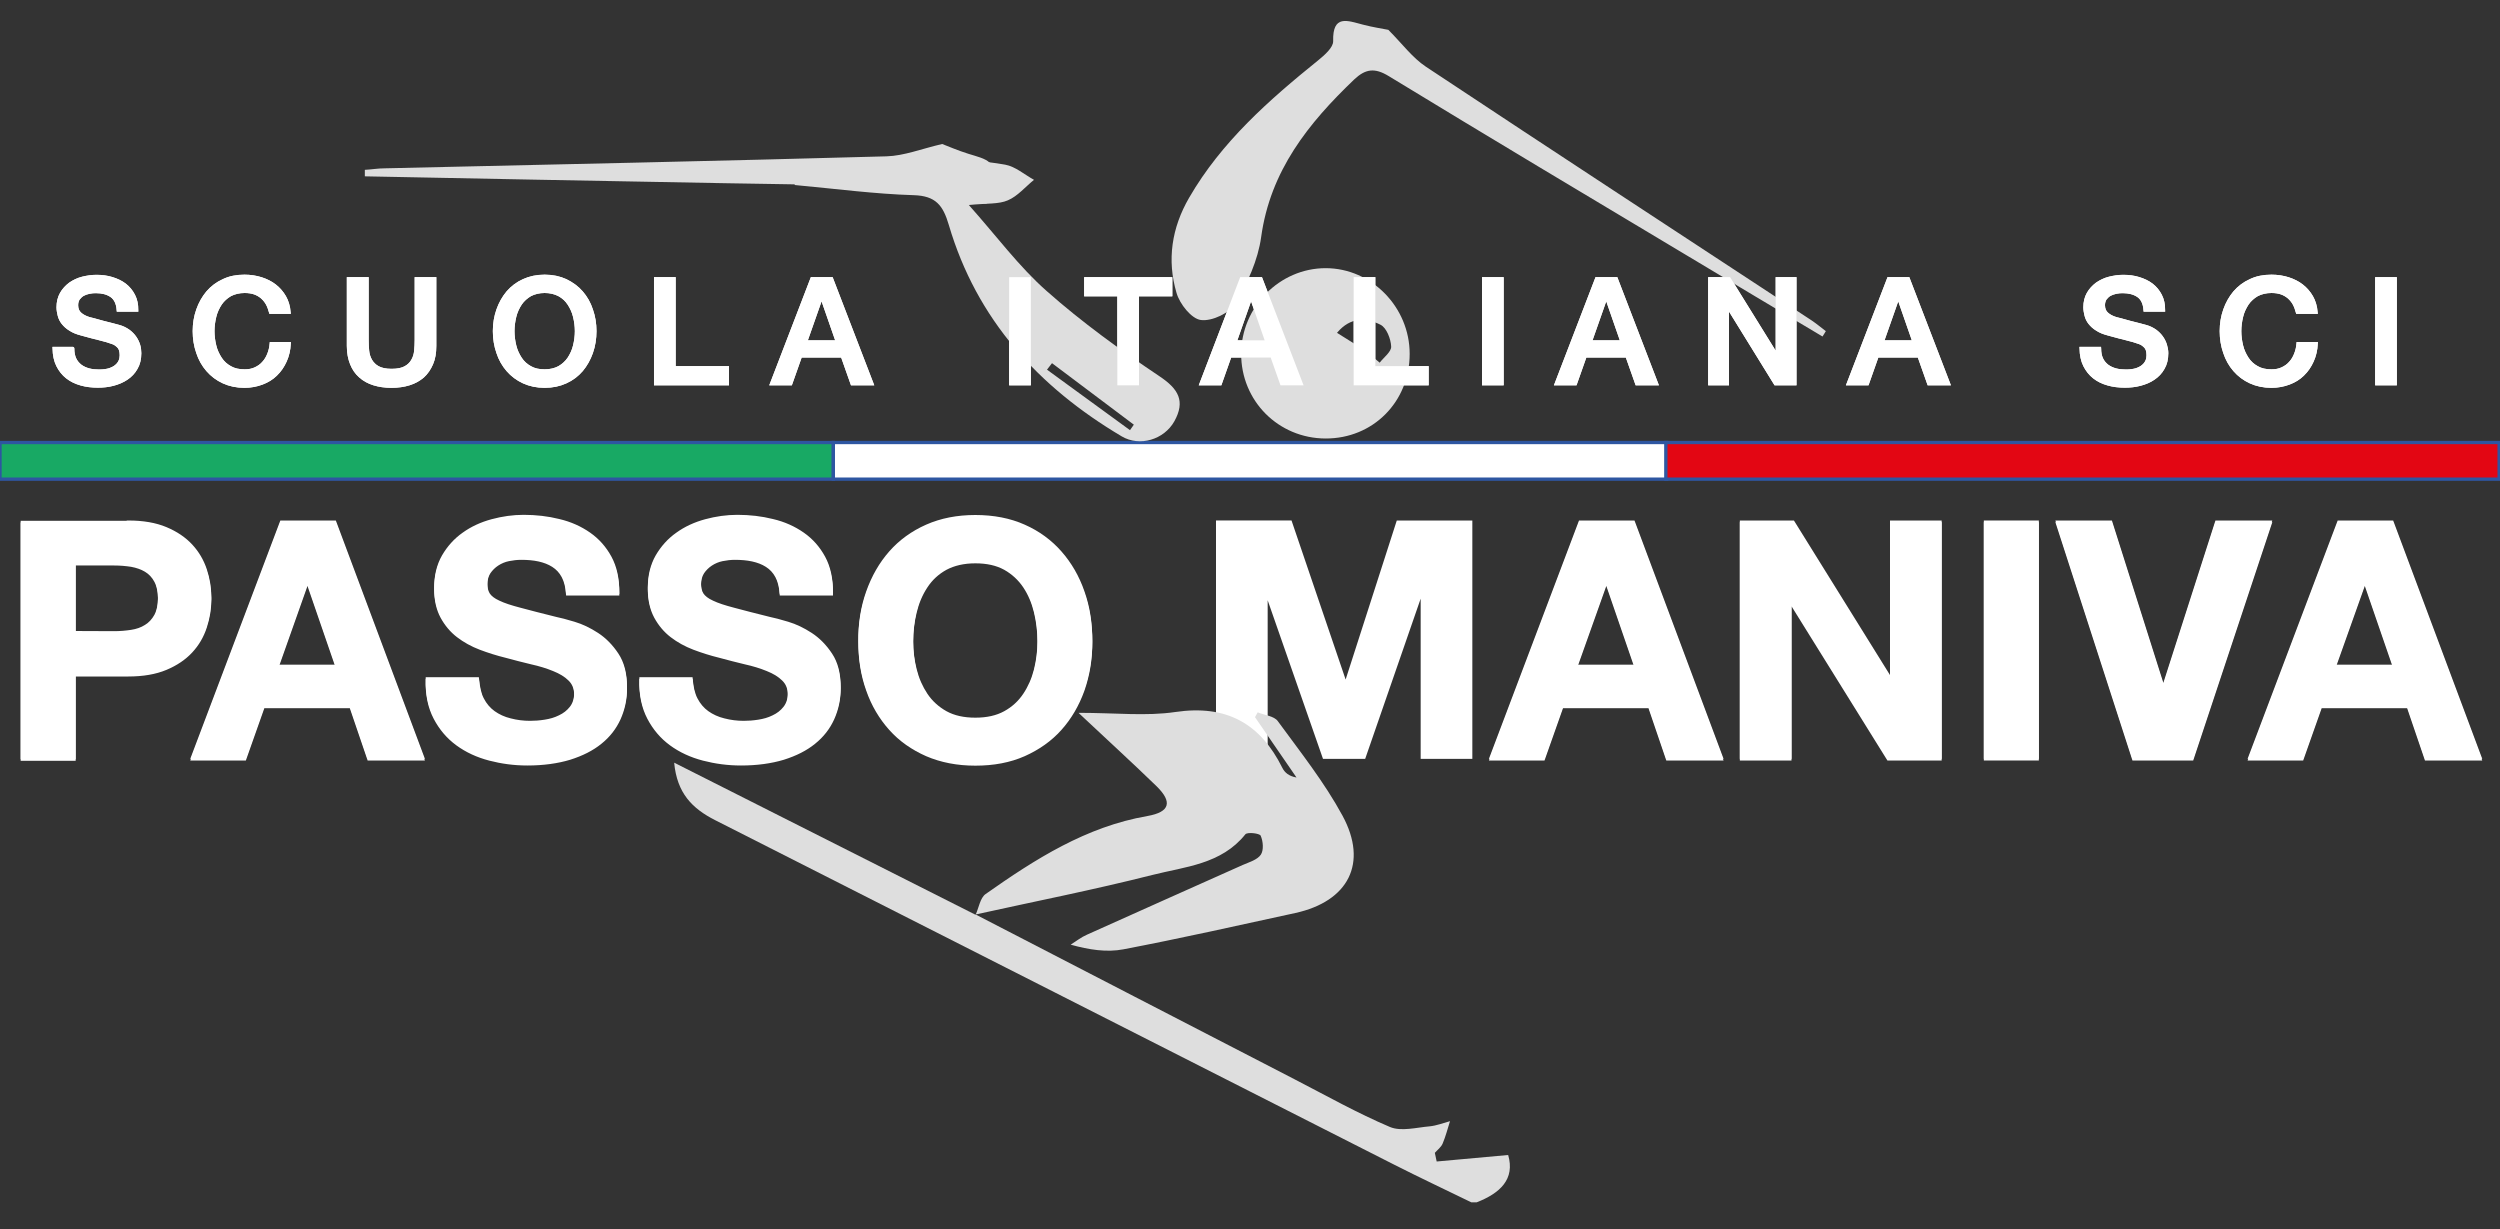 <?xml version="1.0" encoding="utf-8"?>
<!-- Generator: Adobe Illustrator 22.0.1, SVG Export Plug-In . SVG Version: 6.00 Build 0)  -->
<svg version="1.1" xmlns="http://www.w3.org/2000/svg" xmlns:xlink="http://www.w3.org/1999/xlink" x="0px" y="0px"
	 viewBox="0 0 1500 737.5" style="enable-background:new 0 0 1500 737.5;" xml:space="preserve">
<rect x="0" y="0" width="1500" height="737.5" fill="#333333" stroke="none"/>
<style type="text/css">
	.st0{fill:#18A964;stroke:#2E56A1;stroke-width:2;stroke-miterlimit:10;}
	.st1{fill:#FFFFFF;stroke:#2E56A1;stroke-width:2;stroke-miterlimit:10;}
	.st2{fill:#E30613;stroke:#2E56A1;stroke-width:2;stroke-miterlimit:10;}
	.st3{fill:#FFFFFF;stroke:#FFFFFF;stroke-width:2;stroke-miterlimit:10;}
	.st4{fill:#DEDEDE;}
</style>
<g id="Livello_1">
	<g id="Livello_1_1_">
		<g>
			<g>
				<g>
					<rect y="265.5" class="st0" width="500" height="22"/>
					<rect x="500" y="265.5" class="st1" width="500" height="22"/>
					<rect x="999.5" y="265.5" class="st2" width="500" height="22"/>
				</g>
			</g>
		</g>
		<g id="c17tlO.tif">
		</g>
		<g id="c17tlO.tif_1_">
		</g>
	</g>
	<g id="Livello_4">
		<g>
			<g>
				<g>
					<path class="st3" d="M43.6,209.2c0,2.4,0.4,4.5,1.2,6.2s2,3.1,3.4,4.2c1.5,1.1,3.2,1.9,5.1,2.4c1.9,0.5,4,0.7,6.2,0.7
						c2.4,0,4.5-0.3,6.2-0.8c1.7-0.6,3.1-1.3,4.1-2.2c1.1-0.9,1.8-1.9,2.3-3s0.7-2.3,0.7-3.5c0-2.4-0.5-4.2-1.6-5.3s-2.3-2-3.6-2.4
						c-2.2-0.8-4.8-1.6-7.8-2.3s-6.6-1.7-11-2.9c-2.7-0.7-4.9-1.6-6.7-2.8c-1.8-1.1-3.2-2.4-4.3-3.8c-1.1-1.4-1.8-2.9-2.2-4.5
						s-0.7-3.2-0.7-4.8c0-3.2,0.7-5.9,2-8.2s3.1-4.2,5.2-5.8c2.2-1.5,4.6-2.7,7.4-3.4c2.8-0.7,5.6-1.1,8.4-1.1
						c3.3,0,6.4,0.4,9.3,1.3c2.9,0.9,5.5,2.1,7.7,3.8s3.9,3.8,5.2,6.3c1.3,2.5,1.9,5.4,1.9,8.7H71c-0.3-4.1-1.7-6.9-4.1-8.6
						c-2.5-1.7-5.6-2.5-9.4-2.5c-1.3,0-2.6,0.1-4,0.4c-1.4,0.3-2.6,0.7-3.7,1.3c-1.1,0.6-2,1.5-2.8,2.5c-0.7,1.1-1.1,2.4-1.1,4
						c0,2.2,0.7,4,2.1,5.2c1.4,1.3,3.2,2.2,5.4,2.9c0.2,0.1,1.2,0.3,2.8,0.7s3.4,0.9,5.4,1.5c2,0.5,3.9,1,5.9,1.5
						c1.9,0.5,3.3,0.9,4.1,1.1c2.1,0.6,3.8,1.5,5.4,2.6c1.5,1.1,2.8,2.4,3.8,3.8c1,1.4,1.8,3,2.3,4.6s0.7,3.3,0.7,4.9
						c0,3.5-0.7,6.5-2.2,9c-1.4,2.5-3.3,4.5-5.7,6.1c-2.4,1.6-5,2.7-8,3.5s-6.1,1.1-9.2,1.1c-3.6,0-7-0.4-10.1-1.3
						c-3.2-0.9-5.9-2.2-8.3-4.1c-2.3-1.8-4.2-4.2-5.6-7c-1.4-2.8-2.1-6.2-2.2-10.1h11.1C43.6,209.1,43.6,209.2,43.6,209.2z"/>
					<path class="st3" d="M162.4,187.3c-0.5-1.8-1.1-3.5-1.9-5c-0.8-1.5-1.9-2.8-3.2-4c-1.3-1.1-2.8-2-4.5-2.6s-3.7-0.9-6-0.9
						c-3.3,0-6.2,0.7-8.7,2c-2.4,1.4-4.4,3.2-5.9,5.4c-1.5,2.3-2.7,4.8-3.4,7.7s-1.1,5.8-1.1,8.8s0.4,5.9,1.1,8.8
						c0.7,2.9,1.9,5.4,3.4,7.7s3.5,4.1,5.9,5.4c2.4,1.4,5.3,2,8.7,2c2.5,0,4.6-0.4,6.5-1.3c1.9-0.9,3.5-2,4.8-3.5
						c1.4-1.5,2.4-3.2,3.2-5.2s1.3-4.1,1.5-6.4h10.7c-0.2,3.8-1,7.2-2.4,10.3s-3.2,5.8-5.6,8.1c-2.3,2.3-5.1,4-8.3,5.2
						s-6.7,1.9-10.5,1.9c-4.7,0-8.9-0.9-12.6-2.6c-3.7-1.7-6.9-4.1-9.5-7.1s-4.6-6.5-5.9-10.5c-1.4-4-2.1-8.3-2.1-12.8
						s0.7-8.7,2.1-12.7s3.4-7.5,5.9-10.5c2.6-3,5.7-5.4,9.5-7.1c3.7-1.8,7.9-2.6,12.6-2.6c3.5,0,6.8,0.5,10,1.5
						c3.1,1,5.9,2.4,8.2,4.2c2.4,1.9,4.3,4.1,5.8,6.7c1.5,2.6,2.4,5.7,2.7,9.1L162.4,187.3L162.4,187.3z"/>
					<path class="st3" d="M209.2,167.3h11V204c0,2.1,0.1,4.3,0.3,6.4c0.2,2.2,0.8,4.1,1.8,5.9c1,1.7,2.4,3.2,4.4,4.3
						s4.7,1.7,8.3,1.7s6.4-0.6,8.3-1.7c2-1.1,3.4-2.5,4.4-4.3c1-1.7,1.6-3.7,1.8-5.9s0.3-4.3,0.3-6.4v-36.7h11v40.3
						c0,4.1-0.6,7.6-1.9,10.6s-3,5.5-5.2,7.5c-2.3,2-5,3.5-8.2,4.5s-6.7,1.5-10.6,1.5s-7.4-0.5-10.6-1.5c-3.2-1-5.9-2.5-8.1-4.5
						c-2.3-2-4-4.5-5.2-7.5s-1.9-6.5-1.9-10.6v-40.3H209.2z"/>
					<path class="st3" d="M326.8,165.8c4.7,0,8.9,0.9,12.6,2.6c3.7,1.8,6.9,4.1,9.5,7.1s4.6,6.5,5.9,10.5c1.4,4,2.1,8.2,2.1,12.7
						s-0.7,8.8-2.1,12.8s-3.4,7.5-5.9,10.5c-2.6,3-5.7,5.4-9.5,7.1c-3.7,1.7-7.9,2.6-12.6,2.6s-8.9-0.9-12.6-2.6
						c-3.7-1.7-6.9-4.1-9.5-7.1s-4.6-6.5-5.9-10.5c-1.4-4-2.1-8.3-2.1-12.8s0.7-8.7,2.1-12.7s3.4-7.5,5.9-10.5
						c2.6-3,5.7-5.4,9.5-7.1C317.9,166.7,322.1,165.8,326.8,165.8z M326.8,174.8c-3.3,0-6.2,0.7-8.7,2c-2.4,1.4-4.4,3.2-5.9,5.4
						c-1.5,2.3-2.7,4.8-3.4,7.7c-0.7,2.9-1.1,5.8-1.1,8.8s0.4,5.9,1.1,8.8c0.7,2.9,1.9,5.4,3.4,7.7s3.5,4.1,5.9,5.4
						c2.4,1.4,5.3,2,8.7,2s6.2-0.7,8.7-2c2.4-1.4,4.4-3.2,5.9-5.4c1.5-2.3,2.7-4.8,3.4-7.7c0.7-2.9,1.1-5.8,1.1-8.8
						s-0.4-5.9-1.1-8.8c-0.7-2.9-1.9-5.4-3.4-7.7s-3.5-4.1-5.9-5.4C333,175.5,330.1,174.8,326.8,174.8z"/>
					<path class="st3" d="M393.4,167.3h11v53.4h32v9.5h-43V167.3z"/>
					<path class="st3" d="M487.2,167.3h11.7l24.2,62.9h-11.8l-5.9-16.7h-25.1l-5.9,16.7H463L487.2,167.3z M483.3,205.2h19.2l-9.4-27
						h-0.3L483.3,205.2z"/>
					<path class="st3" d="M606.5,167.3h11v62.9h-11V167.3z"/>
					<path class="st3" d="M651.5,167.3h50.9v9.5h-20v53.4h-11v-53.4h-19.9V167.3z"/>
					<path class="st3" d="M744.8,167.3h11.7l24.2,62.9H769l-5.9-16.7H738l-5.9,16.7h-11.4L744.8,167.3z M741,205.2h19.2l-9.4-27
						h-0.3L741,205.2z"/>
					<path class="st3" d="M813.2,167.3h11v53.4h32v9.5h-43V167.3z"/>
					<path class="st3" d="M890.2,167.3h11v62.9h-11V167.3z"/>
					<path class="st3" d="M958,167.3h11.7l24.2,62.9h-11.8l-5.9-16.7h-25.1l-5.9,16.7h-11.4L958,167.3z M954.1,205.2h19.2l-9.4-27
						h-0.3L954.1,205.2z"/>
					<path class="st3" d="M1025.9,167.3h11.6l28.7,46.3h0.2v-46.3h10.5v62.9h-11.6l-28.6-46.3h-0.3v46.3h-10.5L1025.9,167.3
						L1025.9,167.3z"/>
					<path class="st3" d="M1133.2,167.3h11.7l24.2,62.9h-11.8l-5.9-16.7h-25.1l-5.9,16.7H1109L1133.2,167.3z M1129.3,205.2h19.2
						l-9.4-27h-0.3L1129.3,205.2z"/>
					<path class="st3" d="M1259.7,209.2c0,2.4,0.4,4.5,1.2,6.2c0.8,1.7,2,3.1,3.4,4.2c1.5,1.1,3.2,1.9,5.1,2.4s4,0.7,6.2,0.7
						c2.4,0,4.5-0.3,6.2-0.8c1.7-0.6,3.1-1.3,4.1-2.2c1.1-0.9,1.8-1.9,2.3-3s0.7-2.3,0.7-3.5c0-2.4-0.5-4.2-1.6-5.3s-2.3-2-3.6-2.4
						c-2.2-0.8-4.8-1.6-7.8-2.3s-6.6-1.7-11-2.9c-2.7-0.7-4.9-1.6-6.7-2.8c-1.8-1.1-3.2-2.4-4.3-3.8c-1.1-1.4-1.8-2.9-2.2-4.5
						c-0.4-1.6-0.7-3.2-0.7-4.8c0-3.2,0.7-5.9,2-8.2s3.1-4.2,5.2-5.8c2.2-1.5,4.6-2.7,7.4-3.4s5.6-1.1,8.4-1.1
						c3.3,0,6.4,0.4,9.3,1.3c2.9,0.9,5.5,2.1,7.7,3.8s3.9,3.8,5.2,6.3c1.3,2.5,1.9,5.4,1.9,8.7h-11c-0.3-4.1-1.7-6.9-4.1-8.6
						c-2.5-1.7-5.6-2.5-9.4-2.5c-1.3,0-2.6,0.1-4,0.4c-1.4,0.3-2.6,0.7-3.7,1.3s-2,1.5-2.8,2.5c-0.7,1.1-1.1,2.4-1.1,4
						c0,2.2,0.7,4,2.1,5.2c1.4,1.3,3.2,2.2,5.4,2.9c0.2,0.1,1.2,0.3,2.8,0.7s3.4,0.9,5.4,1.5c2,0.5,3.9,1,5.9,1.5
						c1.9,0.5,3.3,0.9,4.1,1.1c2.1,0.6,3.8,1.5,5.4,2.6c1.5,1.1,2.8,2.4,3.8,3.8c1,1.4,1.8,3,2.3,4.6s0.8,3.3,0.8,4.9
						c0,3.5-0.7,6.5-2.2,9c-1.4,2.5-3.3,4.5-5.7,6.1c-2.3,1.6-5,2.7-8,3.5s-6.1,1.1-9.2,1.1c-3.6,0-7-0.4-10.1-1.3
						c-3.2-0.9-5.9-2.2-8.3-4.1c-2.3-1.8-4.2-4.2-5.6-7s-2.1-6.2-2.2-10.1h11L1259.7,209.2L1259.7,209.2z"/>
					<path class="st3" d="M1378.5,187.3c-0.5-1.8-1.1-3.5-1.9-5s-1.9-2.8-3.2-4c-1.3-1.1-2.8-2-4.5-2.6s-3.7-0.9-6-0.9
						c-3.3,0-6.2,0.7-8.7,2c-2.4,1.4-4.4,3.2-5.9,5.4c-1.5,2.3-2.7,4.8-3.4,7.7c-0.7,2.9-1.1,5.8-1.1,8.8s0.4,5.9,1.1,8.8
						c0.7,2.9,1.9,5.4,3.4,7.7s3.5,4.1,5.9,5.4c2.4,1.4,5.3,2,8.7,2c2.5,0,4.6-0.4,6.5-1.3c1.9-0.9,3.5-2,4.8-3.5
						c1.4-1.5,2.4-3.2,3.2-5.2c0.8-2,1.3-4.1,1.5-6.4h10.8c-0.2,3.8-1,7.2-2.4,10.3s-3.2,5.8-5.6,8.1c-2.3,2.3-5.1,4-8.3,5.2
						s-6.7,1.9-10.5,1.9c-4.7,0-8.9-0.9-12.6-2.6c-3.7-1.7-6.9-4.1-9.5-7.1s-4.6-6.5-5.9-10.5c-1.4-4-2.1-8.3-2.1-12.8
						s0.7-8.7,2.1-12.7s3.4-7.5,5.9-10.5c2.6-3,5.7-5.4,9.5-7.1c3.7-1.8,7.9-2.6,12.6-2.6c3.5,0,6.8,0.5,10,1.5
						c3.1,1,5.9,2.4,8.2,4.2c2.4,1.9,4.3,4.1,5.8,6.7s2.4,5.7,2.7,9.1L1378.5,187.3L1378.5,187.3z"/>
					<path class="st3" d="M1426.1,167.3h11v62.9h-11V167.3z"/>
				</g>
			</g>
		</g>
	</g>
	<g id="Livello_5">
		<g>
			<g>
				<g>
					<path class="st3" d="M77,313.3c8.8,0,16.3,1.3,22.5,3.9s11.2,6,15.1,10.2s6.7,9,8.5,14.4s2.7,11,2.7,16.8
						c0,5.7-0.9,11.2-2.7,16.7c-1.8,5.5-4.6,10.3-8.5,14.5s-8.9,7.6-15.1,10.2s-13.7,3.9-22.5,3.9H44.4v50.6h-31v-141H77V313.3z
						 M68.5,379.7c3.6,0,7-0.3,10.3-0.8s6.2-1.5,8.7-3.1c2.5-1.5,4.5-3.7,6-6.4c1.5-2.8,2.3-6.4,2.3-10.9s-0.8-8.1-2.3-10.9
						s-3.5-4.9-6-6.4s-5.4-2.5-8.7-3.1c-3.3-0.5-6.7-0.8-10.3-0.8H44.4v42.3L68.5,379.7L68.5,379.7z"/>
					<path class="st3" d="M200.8,313.3l52.7,141h-32.2l-10.7-31.4h-52.7l-11.1,31.4h-31.2l53.3-141H200.8z M202.5,399.8l-17.8-51.7
						h-0.4L166,399.8H202.5z"/>
					<path class="st3" d="M289.4,419.5c1.7,3.3,4,6,6.8,8s6.2,3.6,10,4.5c3.8,1,7.8,1.5,11.8,1.5c2.8,0,5.7-0.2,8.9-0.7
						c3.2-0.5,6.1-1.3,8.9-2.7c2.8-1.3,5.1-3.1,6.9-5.4s2.8-5.2,2.8-8.8c0-3.8-1.2-6.9-3.7-9.3c-2.4-2.4-5.6-4.3-9.6-5.9
						c-3.9-1.6-8.4-3-13.4-4.1c-5-1.2-10.1-2.5-15.2-3.9c-5.3-1.3-10.4-2.9-15.4-4.8s-9.5-4.4-13.4-7.4s-7.1-6.8-9.6-11.4
						c-2.4-4.5-3.7-10-3.7-16.5c0-7.2,1.5-13.5,4.6-18.9c3.1-5.3,7.1-9.8,12.1-13.3c5-3.6,10.7-6.2,17-7.9c6.3-1.7,12.6-2.6,19-2.6
						c7.4,0,14.4,0.8,21.2,2.5c6.8,1.6,12.8,4.3,18.1,8c5.3,3.7,9.4,8.4,12.5,14.1s4.6,12.7,4.6,20.8h-30c-0.3-4.2-1.2-7.7-2.7-10.5
						s-3.5-4.9-6-6.5s-5.4-2.7-8.6-3.4c-3.2-0.7-6.7-1-10.6-1c-2.5,0-5,0.3-7.5,0.8s-4.8,1.5-6.8,2.8s-3.7,3-5,4.9
						c-1.3,2-2,4.5-2,7.5c0,2.8,0.5,5,1.6,6.7s3.1,3.3,6.2,4.7c3.1,1.5,7.4,2.9,12.8,4.3c5.5,1.5,12.6,3.3,21.4,5.5
						c2.6,0.5,6.3,1.5,11,2.9s9.3,3.6,13.9,6.6s8.6,7.1,11.9,12.1c3.4,5.1,5,11.6,5,19.5c0,6.5-1.3,12.4-3.8,18
						c-2.5,5.5-6.2,10.3-11.2,14.3c-4.9,4-11.1,7.1-18.4,9.4c-7.3,2.2-15.8,3.4-25.4,3.4c-7.8,0-15.3-1-22.6-2.9
						c-7.3-1.9-13.8-4.9-19.4-9s-10-9.3-13.3-15.6c-3.3-6.3-4.9-13.8-4.7-22.5h30C286.9,412.2,287.7,416.3,289.4,419.5z"/>
					<path class="st3" d="M417.6,419.5c1.7,3.3,4,6,6.8,8s6.2,3.6,10,4.5c3.8,1,7.8,1.5,11.8,1.5c2.8,0,5.7-0.2,8.9-0.7
						c3.2-0.5,6.1-1.3,8.9-2.7c2.8-1.3,5.1-3.1,6.9-5.4s2.8-5.2,2.8-8.8c0-3.8-1.2-6.9-3.7-9.3c-2.4-2.4-5.6-4.3-9.6-5.9
						c-3.9-1.6-8.4-3-13.4-4.1c-5-1.2-10.1-2.5-15.2-3.9c-5.3-1.3-10.4-2.9-15.4-4.8s-9.5-4.4-13.4-7.4s-7.1-6.8-9.6-11.4
						c-2.4-4.5-3.7-10-3.7-16.5c0-7.2,1.5-13.5,4.6-18.9c3.1-5.3,7.1-9.8,12.1-13.3c5-3.6,10.7-6.2,17-7.9c6.3-1.7,12.6-2.6,19-2.6
						c7.4,0,14.4,0.8,21.2,2.5c6.8,1.6,12.8,4.3,18.1,8c5.3,3.7,9.4,8.4,12.5,14.1s4.6,12.7,4.6,20.8h-30c-0.3-4.2-1.2-7.7-2.7-10.5
						s-3.5-4.9-6-6.5s-5.4-2.7-8.6-3.4c-3.2-0.7-6.7-1-10.6-1c-2.5,0-5,0.3-7.5,0.8s-4.8,1.5-6.8,2.8s-3.7,3-5,4.9
						c-1.3,2-2,4.5-2,7.5c0,2.8,0.5,5,1.6,6.7s3.1,3.3,6.2,4.7c3.1,1.5,7.4,2.9,12.8,4.3c5.5,1.5,12.6,3.3,21.4,5.5
						c2.6,0.5,6.3,1.5,11,2.9s9.3,3.6,13.9,6.6s8.6,7.1,11.9,12.1c3.4,5.1,5,11.6,5,19.5c0,6.5-1.3,12.4-3.8,18
						c-2.5,5.5-6.2,10.3-11.2,14.3c-4.9,4-11.1,7.1-18.4,9.4c-7.3,2.2-15.8,3.4-25.4,3.4c-7.8,0-15.3-1-22.6-2.9
						c-7.3-1.9-13.8-4.9-19.4-9s-10-9.3-13.3-15.6c-3.3-6.3-4.9-13.8-4.7-22.5h30C415,412.2,415.9,416.3,417.6,419.5z"/>
					<path class="st3" d="M520.7,355.1c3.2-9,7.7-16.9,13.6-23.6c5.9-6.7,13.2-12,21.8-15.8s18.3-5.7,29.1-5.7
						c10.9,0,20.7,1.9,29.2,5.7c8.6,3.8,15.8,9.1,21.7,15.8c5.9,6.7,10.5,14.6,13.6,23.6c3.2,9,4.7,18.8,4.7,29.3
						c0,10.3-1.6,19.8-4.7,28.7c-3.2,8.9-7.7,16.6-13.6,23.2c-5.9,6.6-13.2,11.7-21.7,15.5c-8.6,3.8-18.3,5.6-29.2,5.6
						c-10.8,0-20.5-1.9-29.1-5.6c-8.6-3.8-15.9-8.9-21.8-15.5c-5.9-6.6-10.5-14.3-13.6-23.2c-3.2-8.9-4.7-18.5-4.7-28.7
						C515.9,373.9,517.5,364.1,520.7,355.1z M549,401.7c1.4,5.6,3.6,10.6,6.6,15.1s7,8.1,11.8,10.8c4.9,2.7,10.8,4,17.8,4
						s12.9-1.3,17.8-4c4.9-2.7,8.8-6.3,11.8-10.8s5.2-9.5,6.6-15.1c1.4-5.6,2.1-11.4,2.1-17.3c0-6.2-0.7-12.2-2.1-18
						c-1.4-5.8-3.6-11-6.6-15.5s-7-8.2-11.8-10.9c-4.9-2.7-10.8-4-17.8-4s-12.9,1.4-17.8,4c-4.9,2.7-8.8,6.3-11.8,10.9
						c-3,4.5-5.2,9.7-6.6,15.5c-1.4,5.8-2.1,11.8-2.1,18C546.9,390.3,547.6,396.1,549,401.7z"/>
					<path class="st3" d="M774.2,313.3l33,97h0.4l31.2-97h43.6v141h-29v-99.9H853l-34.6,99.9h-23.9L760,355.4h-0.4v98.9h-29v-141
						H774.2z"/>
					<path class="st3" d="M980,313.3l52.7,141h-32.2l-10.7-31.4h-52.7L926,454.3h-31.2l53.3-141H980z M981.8,399.8L964,348.1h-0.4
						l-18.4,51.7L981.8,399.8L981.8,399.8z"/>
					<path class="st3" d="M1075.8,313.3l58.8,94.6h0.4v-94.6h29v141h-31l-58.7-94.4h-0.4v94.4h-29v-141H1075.8z"/>
					<path class="st3" d="M1222.3,313.3v141h-31v-141H1222.3z"/>
					<path class="st3" d="M1280.2,454.3l-45.6-141h31.8l31.4,99.1h0.4l31.8-99.1h32l-46.8,141H1280.2z"/>
					<path class="st3" d="M1435.2,313.3l52.7,141h-32.2l-10.7-31.4h-52.7l-11.1,31.4H1350l53.3-141H1435.2z M1436.9,399.8
						l-17.8-51.7h-0.4l-18.4,51.7H1436.9z"/>
				</g>
			</g>
		</g>
	</g>
	<g id="Livello_3">
		<g>
			<g>
				<g>
					<path class="st4" d="M585,548.5c63.9,33,127.8,66.1,191.8,99.1c19,9.8,37.6,20.3,57.2,28.6c6.7,2.8,15.8,0.3,23.8-0.4
						c4.1-0.4,8.2-2,12.2-3.1c-1.4,4.5-2.6,9.1-4.4,13.4c-0.9,2.2-3.1,3.8-4.7,5.6c0.4,1.7,0.7,3.4,1.1,5.2c14-1.3,28-2.6,42.9-3.9
						c4.2,14.5-4.8,22.9-18.9,28.4c-1.1,0-2.1,0-3.2,0c-15.4-7.5-30.9-14.8-46.1-22.5C700.8,630,565,560.9,429.1,492.1
						c-13.8-7-22.9-16.2-24.6-34.5c61.6,31.1,121.3,61.2,180.9,91.3C585.4,548.8,585,548.5,585,548.5z"/>
					<path class="st4" d="M585.4,548.8c1.9-4.2,2.7-10.1,6-12.4c29.7-20.9,60.2-40.4,97.1-46.8c13.5-2.4,15.1-8.4,5.4-17.9
						c-14.1-13.7-28.6-26.9-46.8-44c22.5,0,40.6,2.1,58.1-0.5c30.5-4.5,50.9,6.7,64.2,33.5c1.4,2.8,3.9,5,8.5,5.8
						c-8.3-12.1-16.6-24.1-24.9-36.2c0.5-1,1-1.9,1.6-2.9c4.1,1.7,9.9,2.2,12.1,5.3c13.5,18.5,27.9,36.6,38.8,56.7
						c15.5,28.6,3.5,51.4-28.3,58.4c-34.4,7.5-68.7,15.2-103.2,21.8c-9.9,1.9-20.5,0.3-31.6-2.8c3.2-2,6.3-4.5,9.8-6
						c31.1-14,62.3-27.9,93.4-41.8c3.9-1.7,8.8-3.1,10.9-6.2c1.8-2.7,1.4-8-0.1-11.4c-0.6-1.4-8-2.3-9.2-0.8
						c-14.4,18-36.2,19.4-55.9,24.4c-35.1,8.9-70.7,15.9-106,23.7C585,548.5,585.4,548.8,585.4,548.8z"/>
					<path class="st4" d="M1093.5,201.9c-26.8-16-53.7-32-80.5-48.1c-60-35.9-120-71.7-179.7-108.1c-8.5-5.2-14-4.4-20.8,2
						c-27.5,26.3-50.3,54.7-55.8,94.5c-1.9,13.8-8.2,27.7-15.4,39.8c-3.4,5.8-14.1,10.9-20.8,10c-5.6-0.7-12.7-9.6-14.6-16.3
						c-5.8-19.7-2.9-39,7.6-57.1c19.4-33.5,47.8-58.5,77.4-82.4c3.8-3.1,9.1-7.7,9-11.5c-0.4-16.2,8.6-12.3,17.9-9.9
						c6.1,1.6,12.3,2.5,15.2,3.1c8.3,8.3,14.4,16.7,22.5,22.1c76.9,51,154.2,101.5,231.4,152.2c3,2,5.7,4.3,8.6,6.5
						C1094.8,199.8,1094.2,200.9,1093.5,201.9z"/>
					<path class="st4" d="M476.7,111c4.3-11.8,10.8-16.2,22.2-15.4c17,1.3,34.1,1.5,51.1,1.6c4.4,0,8.9-2.3,10.8-2.9
						c15.1,1.5,28.9,2.1,42.3,4.5c6.1,1.1,11.5,5.9,17.3,9.1c-5.2,4.2-9.8,9.8-15.7,12.3c-5.5,2.4-12.4,1.7-23.4,2.8
						c16.6,18.6,30.1,37,46.8,51.7c21.1,18.7,44.1,35.3,67.5,51c11.6,7.7,15.7,15,9,27.1c-6.2,11-20.8,15.4-31.6,9
						c-49.9-29.6-87-70.1-103.7-126.8c-3.5-11.9-7.9-17.5-21.1-17.9C524.9,116.4,501.6,113.3,476.7,111z M631.2,217.9
						c-1,1.3-2,2.6-3,3.9c16.6,12.1,33.2,24.2,49.8,36.3c0.8-1.1,1.5-2.2,2.3-3.3C664,242.5,647.6,230.2,631.2,217.9z"/>
					<path class="st4" d="M744.7,212.2c0.1-28.1,23.1-51.3,50.7-51.3c27.5,0,50.4,23.4,50.4,51.4c0,28.8-22,50.9-50.5,50.8
						C767,263,744.6,240.5,744.7,212.2z M802.2,199.7c5.9,3.8,11.1,6.8,16,10.2c3.4,2.3,6.4,5.1,9.6,7.7c2.5-3.2,7.1-6.6,6.9-9.7
						c-0.2-4.6-2.8-11.2-6.3-13C819.9,190.6,810.4,189.9,802.2,199.7z"/>
					<path class="st4" d="M230.7,101c100.4-2.3,200.8-4.4,301.2-7.2c10.5-0.3,21-4.5,33.4-7.4c3,1.1,9.3,3.9,15.8,5.9
						c9.9,3.1,20.5,4.7,10.8,19.4c-1.5,2.4-1,6.5,0.1,10.5c-4.8-0.4-9.7-0.8-14.5-1.2c-4.1-0.3-8.2-0.6-12.3-0.8
						c-2.8-6-7.5-8.5-16.2-8.6c-76-0.8-152.1-2.4-228.1-3.8c-34-0.6-68-1.4-102-2c0-1.3,0-2.6,0-3.9
						C222.9,101.7,226.8,101,230.7,101z"/>
				</g>
			</g>
		</g>
	</g>
	<g id="Livello_2_1_">
		<g>
			<g>
				<g>
					<path class="st3" d="M43.6,209.2c0,2.4,0.4,4.5,1.2,6.2s2,3.1,3.4,4.2c1.5,1.1,3.2,1.9,5.1,2.4c1.9,0.5,4,0.7,6.2,0.7
						c2.4,0,4.5-0.3,6.2-0.8c1.7-0.6,3.1-1.3,4.1-2.2c1.1-0.9,1.8-1.9,2.3-3s0.7-2.3,0.7-3.5c0-2.4-0.5-4.2-1.6-5.3s-2.3-2-3.6-2.4
						c-2.2-0.8-4.8-1.6-7.8-2.3s-6.6-1.7-11-2.9c-2.7-0.7-4.9-1.6-6.7-2.8c-1.8-1.1-3.2-2.4-4.3-3.8c-1.1-1.4-1.8-2.9-2.2-4.5
						s-0.7-3.2-0.7-4.8c0-3.2,0.7-5.9,2-8.2s3.1-4.2,5.2-5.8c2.2-1.5,4.6-2.7,7.4-3.4c2.8-0.7,5.6-1.1,8.4-1.1
						c3.3,0,6.4,0.4,9.3,1.3c2.9,0.9,5.5,2.1,7.7,3.8s3.9,3.8,5.2,6.3c1.3,2.5,1.9,5.4,1.9,8.7H71c-0.3-4.1-1.7-6.9-4.1-8.6
						c-2.5-1.7-5.6-2.5-9.4-2.5c-1.3,0-2.6,0.1-4,0.4c-1.4,0.3-2.6,0.7-3.7,1.3c-1.1,0.6-2,1.5-2.8,2.5c-0.7,1.1-1.1,2.4-1.1,4
						c0,2.2,0.7,4,2.1,5.2c1.4,1.3,3.2,2.2,5.4,2.9c0.2,0.1,1.2,0.3,2.8,0.7s3.4,0.9,5.4,1.5c2,0.5,3.9,1,5.9,1.5
						c1.9,0.5,3.3,0.9,4.1,1.1c2.1,0.6,3.8,1.5,5.4,2.6c1.5,1.1,2.8,2.4,3.8,3.8c1,1.4,1.8,3,2.3,4.6s0.7,3.3,0.7,4.9
						c0,3.5-0.7,6.5-2.2,9c-1.4,2.5-3.3,4.5-5.7,6.1c-2.4,1.6-5,2.7-8,3.5s-6.1,1.1-9.2,1.1c-3.6,0-7-0.4-10.1-1.3
						c-3.2-0.9-5.9-2.2-8.3-4.1c-2.3-1.8-4.2-4.2-5.6-7c-1.4-2.8-2.1-6.2-2.2-10.1h11.1C43.6,209.1,43.6,209.2,43.6,209.2z"/>
					<path class="st3" d="M162.4,187.3c-0.5-1.8-1.1-3.5-1.9-5c-0.8-1.5-1.9-2.8-3.2-4c-1.3-1.1-2.8-2-4.5-2.6s-3.7-0.9-6-0.9
						c-3.3,0-6.2,0.7-8.7,2c-2.4,1.4-4.4,3.2-5.9,5.4c-1.5,2.3-2.7,4.8-3.4,7.7s-1.1,5.8-1.1,8.8s0.4,5.9,1.1,8.8
						c0.7,2.9,1.9,5.4,3.4,7.7s3.5,4.1,5.9,5.4c2.4,1.4,5.3,2,8.7,2c2.5,0,4.6-0.4,6.5-1.3c1.9-0.9,3.5-2,4.8-3.5
						c1.4-1.5,2.4-3.2,3.2-5.2s1.3-4.1,1.5-6.4h10.7c-0.2,3.8-1,7.2-2.4,10.3s-3.2,5.8-5.6,8.1c-2.3,2.3-5.1,4-8.3,5.2
						s-6.7,1.9-10.5,1.9c-4.7,0-8.9-0.9-12.6-2.6c-3.7-1.7-6.9-4.1-9.5-7.1s-4.6-6.5-5.9-10.5c-1.4-4-2.1-8.3-2.1-12.8
						s0.7-8.7,2.1-12.7s3.4-7.5,5.9-10.5c2.6-3,5.7-5.4,9.5-7.1c3.7-1.8,7.9-2.6,12.6-2.6c3.5,0,6.8,0.5,10,1.5
						c3.1,1,5.9,2.4,8.2,4.2c2.4,1.9,4.3,4.1,5.8,6.7c1.5,2.6,2.4,5.7,2.7,9.1L162.4,187.3L162.4,187.3z"/>
					<path class="st3" d="M209.2,167.3h11V204c0,2.1,0.1,4.3,0.3,6.4c0.2,2.2,0.8,4.1,1.8,5.9c1,1.7,2.4,3.2,4.4,4.3
						s4.7,1.7,8.3,1.7s6.4-0.6,8.3-1.7c2-1.1,3.4-2.5,4.4-4.3c1-1.7,1.6-3.7,1.8-5.9s0.3-4.3,0.3-6.4v-36.7h11v40.3
						c0,4.1-0.6,7.6-1.9,10.6s-3,5.5-5.2,7.5c-2.3,2-5,3.5-8.2,4.5s-6.7,1.5-10.6,1.5s-7.4-0.5-10.6-1.5c-3.2-1-5.9-2.5-8.1-4.5
						c-2.3-2-4-4.5-5.2-7.5s-1.9-6.5-1.9-10.6v-40.3H209.2z"/>
					<path class="st3" d="M326.8,165.8c4.7,0,8.9,0.9,12.6,2.6c3.7,1.8,6.9,4.1,9.5,7.1s4.6,6.5,5.9,10.5c1.4,4,2.1,8.2,2.1,12.7
						s-0.7,8.8-2.1,12.8s-3.4,7.5-5.9,10.5c-2.6,3-5.7,5.4-9.5,7.1c-3.7,1.7-7.9,2.6-12.6,2.6s-8.9-0.9-12.6-2.6
						c-3.7-1.7-6.9-4.1-9.5-7.1s-4.6-6.5-5.9-10.5c-1.4-4-2.1-8.3-2.1-12.8s0.7-8.7,2.1-12.7s3.4-7.5,5.9-10.5
						c2.6-3,5.7-5.4,9.5-7.1C317.9,166.7,322.1,165.8,326.8,165.8z M326.8,174.8c-3.3,0-6.2,0.7-8.7,2c-2.4,1.4-4.4,3.2-5.9,5.4
						c-1.5,2.3-2.7,4.8-3.4,7.7c-0.7,2.9-1.1,5.8-1.1,8.8s0.4,5.9,1.1,8.8c0.7,2.9,1.9,5.4,3.4,7.7s3.5,4.1,5.9,5.4
						c2.4,1.4,5.3,2,8.7,2s6.2-0.7,8.7-2c2.4-1.4,4.4-3.2,5.9-5.4c1.5-2.3,2.7-4.8,3.4-7.7c0.7-2.9,1.1-5.8,1.1-8.8
						s-0.4-5.9-1.1-8.8c-0.7-2.9-1.9-5.4-3.4-7.7s-3.5-4.1-5.9-5.4C333,175.5,330.1,174.8,326.8,174.8z"/>
					<path class="st3" d="M393.4,167.3h11v53.4h32v9.5h-43V167.3z"/>
					<path class="st3" d="M487.2,167.3h11.7l24.2,62.9h-11.8l-5.9-16.7h-25.1l-5.9,16.7H463L487.2,167.3z M483.3,205.2h19.2l-9.4-27
						h-0.3L483.3,205.2z"/>
					<path class="st3" d="M606.5,167.3h11v62.9h-11V167.3z"/>
					<path class="st3" d="M651.5,167.3h50.9v9.5h-20v53.4h-11v-53.4h-19.9V167.3z"/>
					<path class="st3" d="M744.8,167.3h11.7l24.2,62.9H769l-5.9-16.7H738l-5.9,16.7h-11.4L744.8,167.3z M741,205.2h19.2l-9.4-27
						h-0.3L741,205.2z"/>
					<path class="st3" d="M890.2,167.3h11v62.9h-11V167.3z"/>
					<path class="st3" d="M958,167.3h11.7l24.2,62.9h-11.8l-5.9-16.7h-25.1l-5.9,16.7h-11.4L958,167.3z M954.1,205.2h19.2l-9.4-27
						h-0.3L954.1,205.2z"/>
					<path class="st3" d="M1025.9,167.3h11.6l28.7,46.3h0.2v-46.3h10.5v62.9h-11.6l-28.6-46.3h-0.3v46.3h-10.5L1025.9,167.3
						L1025.9,167.3z"/>
					<path class="st3" d="M1133.2,167.3h11.7l24.2,62.9h-11.8l-5.9-16.7h-25.1l-5.9,16.7H1109L1133.2,167.3z M1129.3,205.2h19.2
						l-9.4-27h-0.3L1129.3,205.2z"/>
					<path class="st3" d="M1259.7,209.2c0,2.4,0.4,4.5,1.2,6.2c0.8,1.7,2,3.1,3.4,4.2c1.5,1.1,3.2,1.9,5.1,2.4s4,0.7,6.2,0.7
						c2.4,0,4.5-0.3,6.2-0.8c1.7-0.6,3.1-1.3,4.1-2.2c1.1-0.9,1.8-1.9,2.3-3s0.7-2.3,0.7-3.5c0-2.4-0.5-4.2-1.6-5.3s-2.3-2-3.6-2.4
						c-2.2-0.8-4.8-1.6-7.8-2.3s-6.6-1.7-11-2.9c-2.7-0.7-4.9-1.6-6.7-2.8c-1.8-1.1-3.2-2.4-4.3-3.8c-1.1-1.4-1.8-2.9-2.2-4.5
						c-0.4-1.6-0.7-3.2-0.7-4.8c0-3.2,0.7-5.9,2-8.2s3.1-4.2,5.2-5.8c2.2-1.5,4.6-2.7,7.4-3.4s5.6-1.1,8.4-1.1
						c3.3,0,6.4,0.4,9.3,1.3c2.9,0.9,5.5,2.1,7.7,3.8s3.9,3.8,5.2,6.3c1.3,2.5,1.9,5.4,1.9,8.7h-11c-0.3-4.1-1.7-6.9-4.1-8.6
						c-2.5-1.7-5.6-2.5-9.4-2.5c-1.3,0-2.6,0.1-4,0.4c-1.4,0.3-2.6,0.7-3.7,1.3s-2,1.5-2.8,2.5c-0.7,1.1-1.1,2.4-1.1,4
						c0,2.2,0.7,4,2.1,5.2c1.4,1.3,3.2,2.2,5.4,2.9c0.2,0.1,1.2,0.3,2.8,0.7s3.4,0.9,5.4,1.5c2,0.5,3.9,1,5.9,1.5
						c1.9,0.5,3.3,0.9,4.1,1.1c2.1,0.6,3.8,1.5,5.4,2.6c1.5,1.1,2.8,2.4,3.8,3.8c1,1.4,1.8,3,2.3,4.6s0.8,3.3,0.8,4.9
						c0,3.5-0.7,6.5-2.2,9c-1.4,2.5-3.3,4.5-5.7,6.1c-2.3,1.6-5,2.7-8,3.5s-6.1,1.1-9.2,1.1c-3.6,0-7-0.4-10.1-1.3
						c-3.2-0.9-5.9-2.2-8.3-4.1c-2.3-1.8-4.2-4.2-5.6-7s-2.1-6.2-2.2-10.1h11L1259.7,209.2L1259.7,209.2z"/>
					<path class="st3" d="M1378.5,187.3c-0.5-1.8-1.1-3.5-1.9-5s-1.9-2.8-3.2-4c-1.3-1.1-2.8-2-4.5-2.6s-3.7-0.9-6-0.9
						c-3.3,0-6.2,0.7-8.7,2c-2.4,1.4-4.4,3.2-5.9,5.4c-1.5,2.3-2.7,4.8-3.4,7.7c-0.7,2.9-1.1,5.8-1.1,8.8s0.4,5.9,1.1,8.8
						c0.7,2.9,1.9,5.4,3.4,7.7s3.5,4.1,5.9,5.4c2.4,1.4,5.3,2,8.7,2c2.5,0,4.6-0.4,6.5-1.3c1.9-0.9,3.5-2,4.8-3.5
						c1.4-1.5,2.4-3.2,3.2-5.2c0.8-2,1.3-4.1,1.5-6.4h10.8c-0.2,3.8-1,7.2-2.4,10.3s-3.2,5.8-5.6,8.1c-2.3,2.3-5.1,4-8.3,5.2
						s-6.7,1.9-10.5,1.9c-4.7,0-8.9-0.9-12.6-2.6c-3.7-1.7-6.9-4.1-9.5-7.1s-4.6-6.5-5.9-10.5c-1.4-4-2.1-8.3-2.1-12.8
						s0.7-8.7,2.1-12.7s3.4-7.5,5.9-10.5c2.6-3,5.7-5.4,9.5-7.1c3.7-1.8,7.9-2.6,12.6-2.6c3.5,0,6.8,0.5,10,1.5
						c3.1,1,5.9,2.4,8.2,4.2c2.4,1.9,4.3,4.1,5.8,6.7s2.4,5.7,2.7,9.1L1378.5,187.3L1378.5,187.3z"/>
					<path class="st3" d="M1426.1,167.3h11v62.9h-11V167.3z"/>
				</g>
			</g>
		</g>
		<g>
			<g>
				<g>
					<path class="st3" d="M77,314.3c8.8,0,16.3,1.3,22.5,3.9s11.2,6,15.1,10.2s6.7,9,8.5,14.4s2.7,11,2.7,16.8
						c0,5.7-0.9,11.2-2.7,16.7c-1.8,5.5-4.6,10.3-8.5,14.5s-8.9,7.6-15.1,10.2s-13.7,3.9-22.5,3.9H44.4v50.6h-31v-141H77V314.3z
						 M68.5,380.7c3.6,0,7-0.3,10.3-0.8s6.2-1.5,8.7-3.1c2.5-1.5,4.5-3.7,6-6.4c1.5-2.8,2.3-6.4,2.3-10.9s-0.8-8.1-2.3-10.9
						s-3.5-4.9-6-6.4s-5.4-2.5-8.7-3.1c-3.3-0.5-6.7-0.8-10.3-0.8H44.4v42.3L68.5,380.7L68.5,380.7z"/>
					<path class="st3" d="M200.8,314.3l52.7,141h-32.2l-10.7-31.4h-52.7l-11.1,31.4h-31.2l53.3-141H200.8z M202.5,400.8l-17.8-51.7
						h-0.4L166,400.8H202.5z"/>
					<path class="st3" d="M289.4,420.5c1.7,3.3,4,6,6.8,8s6.2,3.6,10,4.5c3.8,1,7.8,1.5,11.8,1.5c2.8,0,5.7-0.2,8.9-0.7
						c3.2-0.5,6.1-1.3,8.9-2.7c2.8-1.3,5.1-3.1,6.9-5.4s2.8-5.2,2.8-8.8c0-3.8-1.2-6.9-3.7-9.3c-2.4-2.4-5.6-4.3-9.6-5.9
						c-3.9-1.6-8.4-3-13.4-4.1c-5-1.2-10.1-2.5-15.2-3.9c-5.3-1.3-10.4-2.9-15.4-4.8s-9.5-4.4-13.4-7.4s-7.1-6.8-9.6-11.4
						c-2.4-4.5-3.7-10-3.7-16.5c0-7.2,1.5-13.5,4.6-18.9c3.1-5.3,7.1-9.8,12.1-13.3c5-3.6,10.7-6.2,17-7.9c6.3-1.7,12.6-2.6,19-2.6
						c7.4,0,14.4,0.8,21.2,2.5c6.8,1.6,12.8,4.3,18.1,8c5.3,3.7,9.4,8.4,12.5,14.1s4.6,12.7,4.6,20.8h-30c-0.3-4.2-1.2-7.7-2.7-10.5
						s-3.5-4.9-6-6.5s-5.4-2.7-8.6-3.4c-3.2-0.7-6.7-1-10.6-1c-2.5,0-5,0.3-7.5,0.8s-4.8,1.5-6.8,2.8s-3.7,3-5,4.9
						c-1.3,2-2,4.5-2,7.5c0,2.8,0.5,5,1.6,6.7s3.1,3.3,6.2,4.7c3.1,1.5,7.4,2.9,12.8,4.3c5.5,1.5,12.6,3.3,21.4,5.5
						c2.6,0.5,6.3,1.5,11,2.9s9.3,3.6,13.9,6.6s8.6,7.1,11.9,12.1c3.4,5.1,5,11.6,5,19.5c0,6.5-1.3,12.4-3.8,18
						c-2.5,5.5-6.2,10.3-11.2,14.3c-4.9,4-11.1,7.1-18.4,9.4c-7.3,2.2-15.8,3.4-25.4,3.4c-7.8,0-15.3-1-22.6-2.9
						c-7.3-1.9-13.8-4.9-19.4-9s-10-9.3-13.3-15.6c-3.3-6.3-4.9-13.8-4.7-22.5h30C286.9,413.2,287.7,417.3,289.4,420.5z"/>
					<path class="st3" d="M417.6,420.5c1.7,3.3,4,6,6.8,8s6.2,3.6,10,4.5c3.8,1,7.8,1.5,11.8,1.5c2.8,0,5.7-0.2,8.9-0.7
						c3.2-0.5,6.1-1.3,8.9-2.7c2.8-1.3,5.1-3.1,6.9-5.4s2.8-5.2,2.8-8.8c0-3.8-1.2-6.9-3.7-9.3c-2.4-2.4-5.6-4.3-9.6-5.9
						c-3.9-1.6-8.4-3-13.4-4.1c-5-1.2-10.1-2.5-15.2-3.9c-5.3-1.3-10.4-2.9-15.4-4.8s-9.5-4.4-13.4-7.4s-7.1-6.8-9.6-11.4
						c-2.4-4.5-3.7-10-3.7-16.5c0-7.2,1.5-13.5,4.6-18.9c3.1-5.3,7.1-9.8,12.1-13.3c5-3.6,10.7-6.2,17-7.9c6.3-1.7,12.6-2.6,19-2.6
						c7.4,0,14.4,0.8,21.2,2.5c6.8,1.6,12.8,4.3,18.1,8c5.3,3.7,9.4,8.4,12.5,14.1s4.6,12.7,4.6,20.8h-30c-0.3-4.2-1.2-7.7-2.7-10.5
						s-3.5-4.9-6-6.5s-5.4-2.7-8.6-3.4c-3.2-0.7-6.7-1-10.6-1c-2.5,0-5,0.3-7.5,0.8s-4.8,1.5-6.8,2.8s-3.7,3-5,4.9
						c-1.3,2-2,4.5-2,7.5c0,2.8,0.5,5,1.6,6.7s3.1,3.3,6.2,4.7c3.1,1.5,7.4,2.9,12.8,4.3c5.5,1.5,12.6,3.3,21.4,5.5
						c2.6,0.5,6.3,1.5,11,2.9s9.3,3.6,13.9,6.6s8.6,7.1,11.9,12.1c3.4,5.1,5,11.6,5,19.5c0,6.5-1.3,12.4-3.8,18
						c-2.5,5.5-6.2,10.3-11.2,14.3c-4.9,4-11.1,7.1-18.4,9.4c-7.3,2.2-15.8,3.4-25.4,3.4c-7.8,0-15.3-1-22.6-2.9
						c-7.3-1.9-13.8-4.9-19.4-9s-10-9.3-13.3-15.6c-3.3-6.3-4.9-13.8-4.7-22.5h30C415,413.2,415.9,417.3,417.6,420.5z"/>
					<path class="st3" d="M520.7,356.1c3.2-9,7.7-16.9,13.6-23.6c5.9-6.7,13.2-12,21.8-15.8s18.3-5.7,29.1-5.7
						c10.9,0,20.7,1.9,29.2,5.7c8.6,3.8,15.8,9.1,21.7,15.8c5.9,6.7,10.5,14.6,13.6,23.6c3.2,9,4.7,18.8,4.7,29.3
						c0,10.3-1.6,19.8-4.7,28.7c-3.2,8.9-7.7,16.6-13.6,23.2c-5.9,6.6-13.2,11.7-21.7,15.5c-8.6,3.8-18.3,5.6-29.2,5.6
						c-10.8,0-20.5-1.9-29.1-5.6c-8.6-3.8-15.9-8.9-21.8-15.5c-5.9-6.6-10.5-14.3-13.6-23.2c-3.2-8.9-4.7-18.5-4.7-28.7
						C515.9,374.9,517.5,365.1,520.7,356.1z M549,402.7c1.4,5.6,3.6,10.6,6.6,15.1s7,8.1,11.8,10.8c4.9,2.7,10.8,4,17.8,4
						s12.9-1.3,17.8-4c4.9-2.7,8.8-6.3,11.8-10.8s5.2-9.5,6.6-15.1c1.4-5.6,2.1-11.4,2.1-17.3c0-6.2-0.7-12.2-2.1-18
						c-1.4-5.8-3.6-11-6.6-15.5s-7-8.2-11.8-10.9c-4.9-2.7-10.8-4-17.8-4s-12.9,1.4-17.8,4c-4.9,2.7-8.8,6.3-11.8,10.9
						c-3,4.5-5.2,9.7-6.6,15.5c-1.4,5.8-2.1,11.8-2.1,18C546.9,391.3,547.6,397.1,549,402.7z"/>
					<path class="st3" d="M980,314.3l52.7,141h-32.2l-10.7-31.4h-52.7L926,455.3h-31.2l53.3-141H980z M981.8,400.8L964,349.1h-0.4
						l-18.4,51.7L981.8,400.8L981.8,400.8z"/>
					<path class="st3" d="M1075.8,314.3l58.8,94.6h0.4v-94.6h29v141h-31l-58.7-94.4h-0.4v94.4h-29v-141H1075.8z"/>
					<path class="st3" d="M1222.3,314.3v141h-31v-141H1222.3z"/>
					<path class="st3" d="M1280.2,455.3l-45.6-141h31.8l31.4,99.1h0.4l31.8-99.1h32l-46.8,141H1280.2z"/>
					<path class="st3" d="M1435.2,314.3l52.7,141h-32.2l-10.7-31.4h-52.7l-11.1,31.4H1350l53.3-141H1435.2z M1436.9,400.8
						l-17.8-51.7h-0.4l-18.4,51.7H1436.9z"/>
				</g>
			</g>
		</g>
	</g>
	<g id="Livello_6">
	</g>
</g>
<g id="Livello_2">
	<path class="st3" d="M813.2,167.3h11v53.4h32v9.5h-43V167.3z"/>
</g>
</svg>
